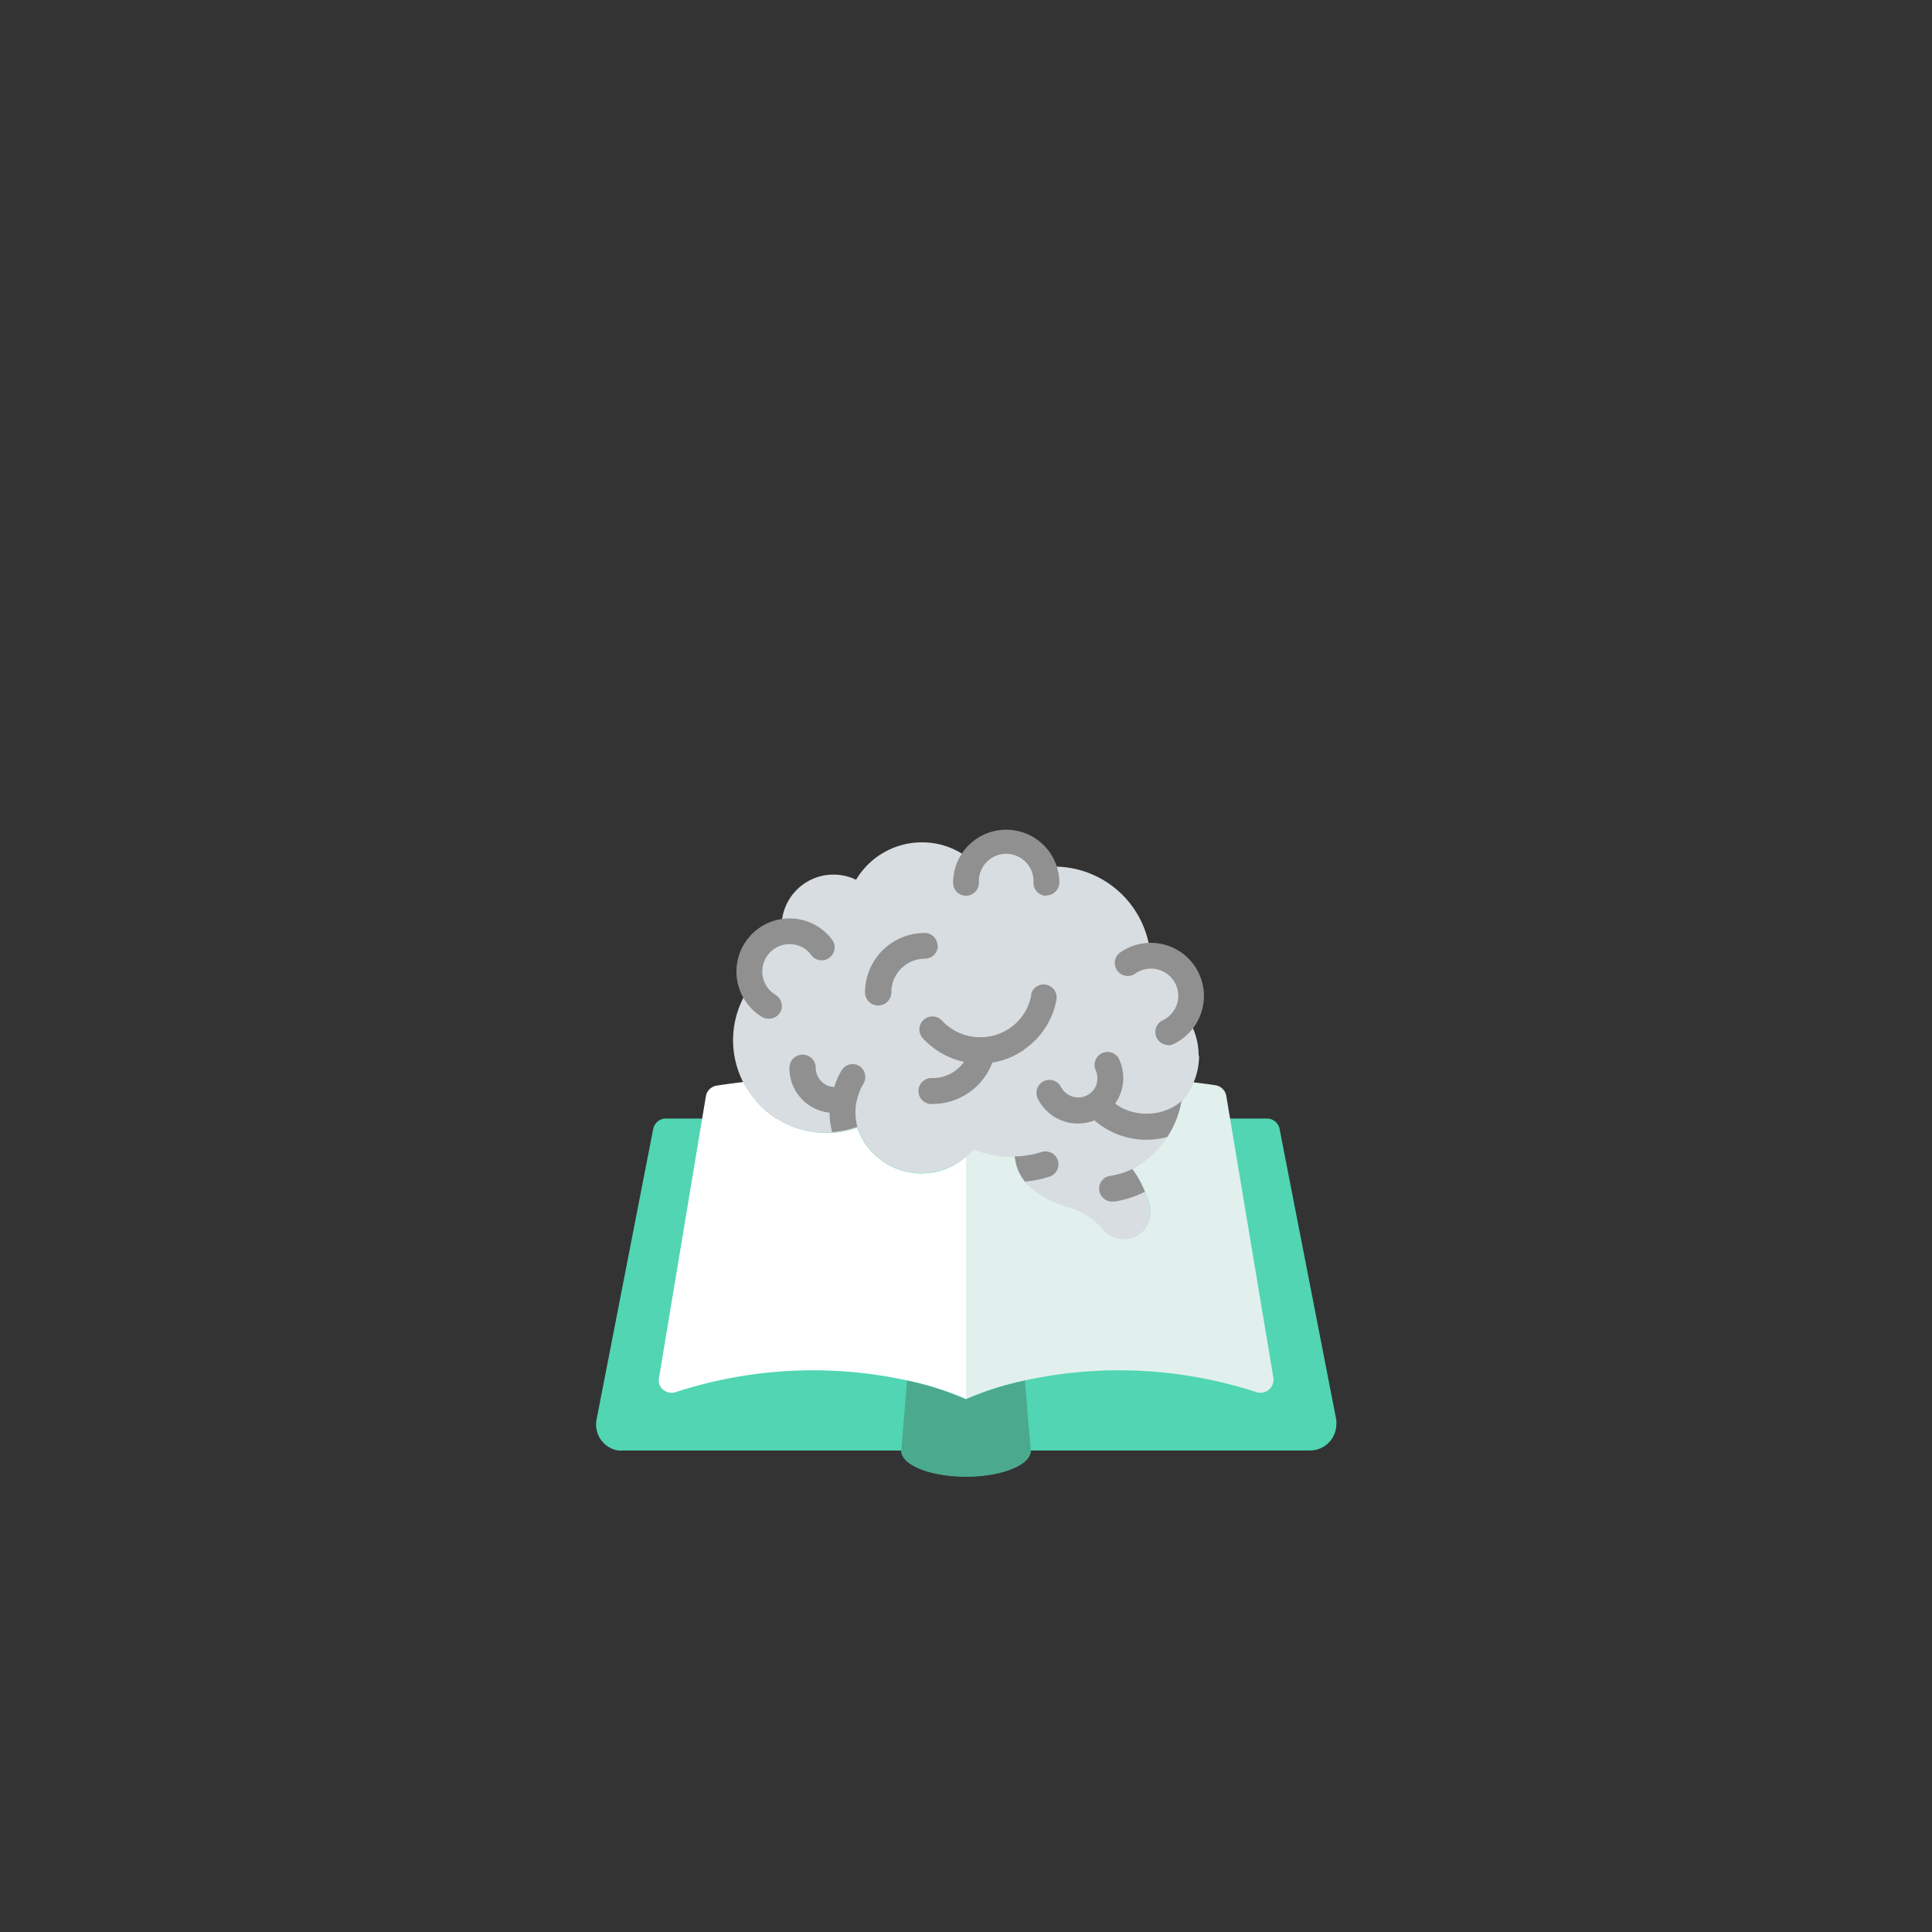 <svg xmlns="http://www.w3.org/2000/svg" id="Layer_1" data-name="Layer 1" width="220" height="220" viewBox="0 0 220 220"><rect x="0" y="0" width="220" height="220" fill="#333333" stroke="none"/><defs><style>.cls-1{fill:#51d5b3;}.cls-2{fill:#fff;}.cls-3{fill:#e1f0ed;}.cls-4{fill:#4ba98e;}.cls-5{fill:#d8dde1;}.cls-6{fill:#909090;}</style></defs><path class="cls-1" d="M79.92,127.37h-4.1a1.47,1.47,0,0,0-1.44,1.19L67.92,161.7a3,3,0,0,0,2.45,3.47,2.32,2.32,0,0,0,.46,0h31.8c0,1.62,3.3,2.95,7.37,2.95s7.37-1.33,7.37-2.95h31.8a3,3,0,0,0,3-3,2.49,2.49,0,0,0,0-.47l-6.46-33.14a1.47,1.47,0,0,0-1.44-1.19Z"></path><path class="cls-2" d="M110,131.66v27.66a34.45,34.45,0,0,0-6.71-2.13,50.47,50.47,0,0,0-26.37,1.34,1.49,1.49,0,0,1-1.87-1,1.56,1.56,0,0,1,0-.68l4.91-29.51.42-2.5a1.48,1.48,0,0,1,1.23-1.22c1-.15,2-.29,3.07-.41A10.5,10.5,0,0,0,94,129h.77a10.43,10.43,0,0,0,2.87-.61.11.11,0,0,0,0,.08,7.76,7.76,0,0,0,7.31,5.15,7.6,7.6,0,0,0,5-1.87Z"></path><path class="cls-3" d="M143.08,158.53a50.47,50.47,0,0,0-26.37-1.34,34.45,34.45,0,0,0-6.71,2.13V131.66a6.2,6.2,0,0,0,.86-.84,12.6,12.6,0,0,0,4.62.88h.09a5.15,5.15,0,0,0,1.15,2.88,11.07,11.07,0,0,0,5.18,2.89,8.05,8.05,0,0,1,3.65,2.41,3.11,3.11,0,0,0,3.62.93A3.05,3.05,0,0,0,131,138a2.81,2.81,0,0,0-.14-1q-.23-.69-.51-1.35a11.2,11.2,0,0,0-1.44-2.57,11,11,0,0,0,5.59-7.67l.15-.17a8,8,0,0,0,1.22-2c.85.1,1.7.21,2.54.34a1.48,1.48,0,0,1,1.23,1.22l.42,2.5L145,156.88a1.49,1.49,0,0,1-1.25,1.7,1.34,1.34,0,0,1-.66-.05Z"></path><path class="cls-4" d="M117.37,165.21c0,1.62-3.3,2.95-7.37,2.95s-7.37-1.33-7.37-2.95l.66-8a34.45,34.45,0,0,1,6.71,2.13,34.45,34.45,0,0,1,6.71-2.13Z"></path><path class="cls-5" d="M136.54,120.23a7.6,7.6,0,0,1-.65,3.08,8,8,0,0,1-1.22,2l-.15.17a11,11,0,0,1-5.59,7.67,11.2,11.2,0,0,1,1.44,2.57q.28.66.51,1.35a2.81,2.81,0,0,1,.14,1,3.05,3.05,0,0,1-1.85,2.81,3.11,3.11,0,0,1-3.62-.93,8.05,8.05,0,0,0-3.65-2.41,11.07,11.07,0,0,1-5.18-2.89,5.15,5.15,0,0,1-1.15-2.88h-.09a12.6,12.6,0,0,1-4.62-.88,8,8,0,0,1-5.89,2.71,7.76,7.76,0,0,1-7.31-5.15.11.11,0,0,1,0-.08,10.43,10.43,0,0,1-2.87.61H94a10.53,10.53,0,0,1-8.43-16.83,4.29,4.29,0,0,1-.27-1.51A4.55,4.55,0,0,1,89,106.11h0a4.86,4.86,0,0,1,0-.54,5.91,5.91,0,0,1,8.48-5.39A8.73,8.73,0,0,1,105,95.92a8.55,8.55,0,0,1,5.72,2.17A4.57,4.57,0,0,1,117,96.61a4.63,4.63,0,0,1,1.82,2.14c.42,0,.85-.07,1.27-.07A11,11,0,0,1,131,108.76h0a4.56,4.56,0,0,1,4.57,4.55v0a4.6,4.6,0,0,1-.59,2.27,7.82,7.82,0,0,1,1.51,4.61Z"></path><path class="cls-6" d="M134.67,125.29l-.15.17a10.87,10.87,0,0,1-1.59,4,9,9,0,0,1-8.3-1.88,5.34,5.34,0,0,1-1.85.36,5.1,5.1,0,0,1-4.6-2.83,1.51,1.51,0,0,1,.09-1.48,1.48,1.48,0,0,1,2.55.15,2.22,2.22,0,0,0,3,.93.82.82,0,0,0,.2-.12,2.14,2.14,0,0,0,.94-1.78,2.18,2.18,0,0,0-.22-1,1.48,1.48,0,0,1,2.63-1.33,5.2,5.2,0,0,1,.54,2.32,5,5,0,0,1-.93,2.87c.24.16.48.33.71.46a6.35,6.35,0,0,0,2.86.69A6.19,6.19,0,0,0,134.67,125.29Z"></path><path class="cls-6" d="M116.63,119.5a8.78,8.78,0,0,0,3.66-5.61,1.48,1.48,0,0,0-2.86-.75,1.29,1.29,0,0,0,0,.19,5.86,5.86,0,0,1-2.44,3.75,6,6,0,0,1-7.76-.89,1.48,1.48,0,0,0-2.18,2,9,9,0,0,0,4.72,2.73,4.35,4.35,0,0,1-3.58,1.84,1.49,1.49,0,0,0-1.6,1.36,1.48,1.48,0,0,0,1.36,1.59,1,1,0,0,0,.24,0A7.28,7.28,0,0,0,113,121a8.7,8.7,0,0,0,3.62-1.47Z"></path><path class="cls-6" d="M130.37,135.7a11.35,11.35,0,0,1-3.45,1.12h-.23a1.47,1.47,0,0,1-.22-2.93,8.58,8.58,0,0,0,2.46-.77,11.2,11.2,0,0,1,1.44,2.57Z"></path><path class="cls-6" d="M97.53,125.41a6.62,6.62,0,0,0-.12,1.25,6,6,0,0,0,.22,1.64,10.43,10.43,0,0,1-2.87.61,9.12,9.12,0,0,1-.3-2.21,5.1,5.1,0,0,1-4.57-5.08,1.48,1.48,0,1,1,3-.05h0A2.19,2.19,0,0,0,95,123.78a8.46,8.46,0,0,1,.84-1.9,1.46,1.46,0,0,1,2-.5,1.5,1.5,0,0,1,.5,2,6.13,6.13,0,0,0-.78,2Z"></path><path class="cls-6" d="M119.45,134a12.13,12.13,0,0,1-2.73.55,5.15,5.15,0,0,1-1.15-2.88H116a11.29,11.29,0,0,0,2.58-.48,1.49,1.49,0,0,1,1.47.31,1.47,1.47,0,0,1,.08,2.09,1.42,1.42,0,0,1-.68.42Z"></path><path class="cls-6" d="M106.76,107.71a1.47,1.47,0,0,0-1.47-1.47h0A6.79,6.79,0,0,0,98.5,113a1.5,1.5,0,1,0,3,0,3.82,3.82,0,0,1,3.81-3.83h0a1.48,1.48,0,0,0,1.48-1.48h0Z"></path><path class="cls-6" d="M87.51,116a1.45,1.45,0,0,1-.76-.21,6.05,6.05,0,1,1,8-8.79,1.45,1.45,0,0,1,.17,1.46,1.48,1.48,0,0,1-1.95.77,1.42,1.42,0,0,1-.59-.47,3,3,0,0,0-2.47-1.25,3.11,3.11,0,0,0-1.59,5.78,1.5,1.5,0,0,1,.66,1.66A1.47,1.47,0,0,1,87.51,116Z"></path><path class="cls-6" d="M119.15,102a1.47,1.47,0,0,1-1.47-1.47h0a3.11,3.11,0,1,0-6.21-.35,2,2,0,0,0,0,.35,1.47,1.47,0,0,1-2.94,0h0a6,6,0,0,1,12.1,0,1.49,1.49,0,0,1-1.44,1.43Z"></path><path class="cls-6" d="M133,119a1.48,1.48,0,0,1-.63-2.8,3.09,3.09,0,0,0,.21-5.51,3.1,3.1,0,0,0-3.37.22,1.48,1.48,0,0,1-1.77-2.36,6.05,6.05,0,0,1,7.2,9.73,6.4,6.4,0,0,1-1,.6,1.26,1.26,0,0,1-.63.14Z"></path></svg>